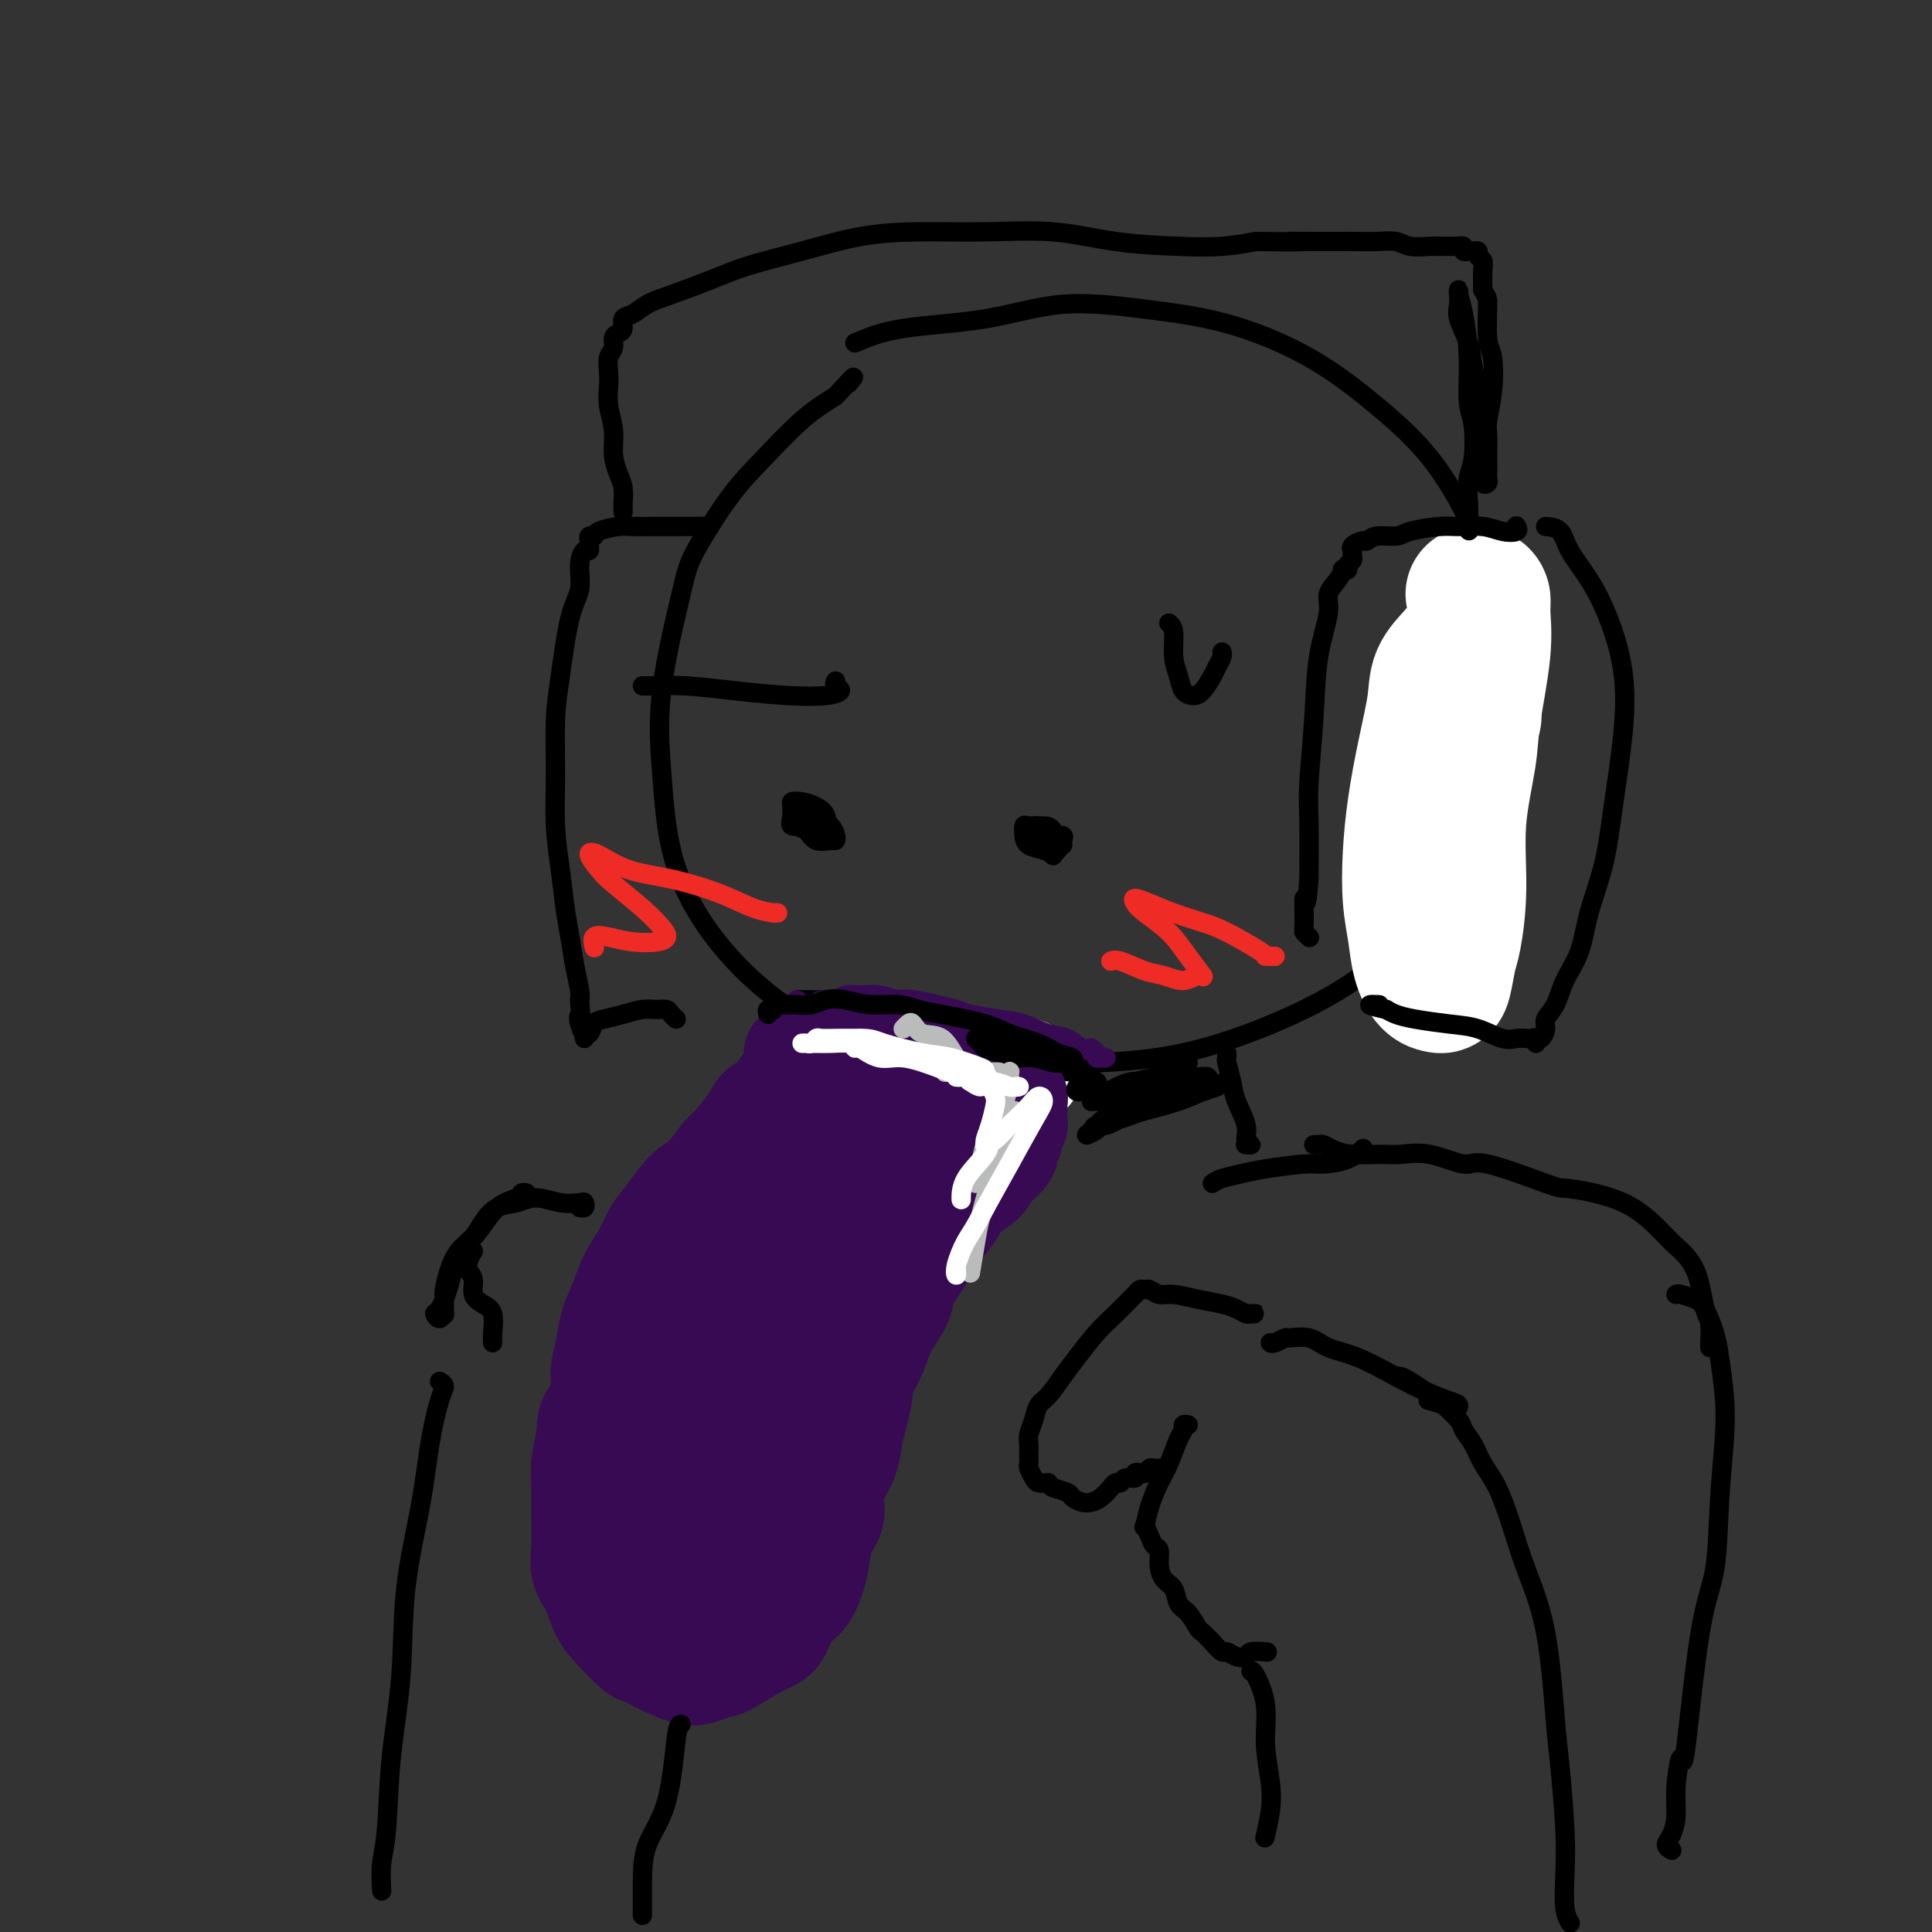 <svg viewBox='0 0 400 400' version='1.1' xmlns='http://www.w3.org/2000/svg' xmlns:xlink='http://www.w3.org/1999/xlink'><rect x="0" y="0" width="400" height="400" fill="#333333" stroke="none"/><g fill='none' stroke='#000000' stroke-width='4' stroke-linecap='round' stroke-linejoin='round'><path d='M177,71c2.677,-1.137 5.355,-2.274 10,-3c4.645,-0.726 11.258,-1.041 17,-2c5.742,-0.959 10.614,-2.561 16,-3c5.386,-0.439 11.287,0.286 17,1c5.713,0.714 11.237,1.419 17,3c5.763,1.581 11.765,4.039 17,7c5.235,2.961 9.703,6.426 14,10c4.297,3.574 8.424,7.256 12,12c3.576,4.744 6.600,10.549 9,16c2.400,5.451 4.175,10.547 5,16c0.825,5.453 0.698,11.262 0,18c-0.698,6.738 -1.969,14.403 -4,21c-2.031,6.597 -4.821,12.125 -8,17c-3.179,4.875 -6.746,9.098 -11,13c-4.254,3.902 -9.195,7.483 -16,11c-6.805,3.517 -15.473,6.969 -23,9c-7.527,2.031 -13.913,2.643 -21,3c-7.087,0.357 -14.876,0.461 -23,0c-8.124,-0.461 -16.582,-1.487 -23,-3c-6.418,-1.513 -10.794,-3.514 -15,-6c-4.206,-2.486 -8.241,-5.457 -12,-9c-3.759,-3.543 -7.242,-7.658 -10,-12c-2.758,-4.342 -4.790,-8.910 -6,-14c-1.210,-5.090 -1.599,-10.702 -2,-16c-0.401,-5.298 -0.813,-10.283 0,-17c0.813,-6.717 2.851,-15.167 4,-20c1.149,-4.833 1.407,-6.049 3,-9c1.593,-2.951 4.520,-7.636 7,-11c2.480,-3.364 4.514,-5.406 7,-8c2.486,-2.594 5.425,-5.741 8,-8c2.575,-2.259 4.788,-3.629 7,-5'/><path d='M173,82c5.178,-5.644 3.622,-3.756 3,-3c-0.622,0.756 -0.311,0.378 0,0'/></g>
<g fill='none' stroke='#FFFFFF' stroke-width='28' stroke-linecap='round' stroke-linejoin='round'><path d='M305,123c0.305,-0.063 0.611,-0.125 1,0c0.389,0.125 0.863,0.438 1,1c0.137,0.562 -0.062,1.371 0,3c0.062,1.629 0.385,4.076 0,8c-0.385,3.924 -1.479,9.324 -2,13c-0.521,3.676 -0.468,5.629 -1,9c-0.532,3.371 -1.648,8.161 -2,13c-0.352,4.839 0.061,9.728 0,14c-0.061,4.272 -0.596,7.928 -1,10c-0.404,2.072 -0.675,2.559 -1,4c-0.325,1.441 -0.703,3.837 -1,5c-0.297,1.163 -0.514,1.095 -1,1c-0.486,-0.095 -1.241,-0.216 -2,-1c-0.759,-0.784 -1.522,-2.232 -2,-4c-0.478,-1.768 -0.673,-3.858 -1,-6c-0.327,-2.142 -0.788,-4.336 -1,-7c-0.212,-2.664 -0.175,-5.797 0,-9c0.175,-3.203 0.488,-6.476 1,-10c0.512,-3.524 1.223,-7.299 2,-11c0.777,-3.701 1.622,-7.329 2,-10c0.378,-2.671 0.291,-4.387 1,-6c0.709,-1.613 2.215,-3.123 3,-4c0.785,-0.877 0.851,-1.119 1,-1c0.149,0.119 0.381,0.601 1,1c0.619,0.399 1.623,0.717 2,2c0.377,1.283 0.125,3.532 0,5c-0.125,1.468 -0.125,2.156 0,3c0.125,0.844 0.374,1.845 0,3c-0.374,1.155 -1.370,2.465 -2,4c-0.630,1.535 -0.894,3.296 -1,4c-0.106,0.704 -0.053,0.352 0,0'/></g>
<g fill='none' stroke='#000000' stroke-width='4' stroke-linecap='round' stroke-linejoin='round'><path d='M147,109c-0.325,0.000 -0.651,0.000 -1,0c-0.349,-0.000 -0.722,-0.000 -1,0c-0.278,0.000 -0.462,0.000 -1,0c-0.538,-0.000 -1.430,-0.001 -2,0c-0.570,0.001 -0.818,0.003 -2,0c-1.182,-0.003 -3.296,-0.011 -5,0c-1.704,0.011 -2.996,0.041 -4,0c-1.004,-0.041 -1.719,-0.151 -3,0c-1.281,0.151 -3.128,0.565 -4,1c-0.872,0.435 -0.769,0.891 -1,1c-0.231,0.109 -0.797,-0.130 -1,0c-0.203,0.130 -0.045,0.631 0,1c0.045,0.369 -0.025,0.608 0,1c0.025,0.392 0.144,0.937 0,1c-0.144,0.063 -0.553,-0.355 -1,0c-0.447,0.355 -0.933,1.482 -1,3c-0.067,1.518 0.283,3.426 0,5c-0.283,1.574 -1.201,2.812 -2,6c-0.799,3.188 -1.479,8.324 -2,12c-0.521,3.676 -0.883,5.893 -1,9c-0.117,3.107 0.010,7.106 0,11c-0.010,3.894 -0.158,7.685 0,11c0.158,3.315 0.620,6.156 1,9c0.380,2.844 0.676,5.693 1,8c0.324,2.307 0.674,4.072 1,6c0.326,1.928 0.626,4.019 1,6c0.374,1.981 0.821,3.852 1,5c0.179,1.148 0.089,1.574 0,2'/><path d='M120,207c0.790,9.831 0.264,5.410 0,4c-0.264,-1.410 -0.268,0.192 0,1c0.268,0.808 0.807,0.821 1,1c0.193,0.179 0.040,0.525 0,1c-0.040,0.475 0.032,1.081 0,1c-0.032,-0.081 -0.169,-0.847 0,-1c0.169,-0.153 0.642,0.309 1,0c0.358,-0.309 0.599,-1.389 1,-2c0.401,-0.611 0.962,-0.753 2,-1c1.038,-0.247 2.554,-0.599 4,-1c1.446,-0.401 2.822,-0.850 4,-1c1.178,-0.150 2.158,-0.002 3,0c0.842,0.002 1.545,-0.144 2,0c0.455,0.144 0.661,0.577 1,1c0.339,0.423 0.811,0.835 1,1c0.189,0.165 0.094,0.082 0,0'/><path d='M314,109c-0.068,-0.105 -0.136,-0.210 0,0c0.136,0.210 0.475,0.735 0,1c-0.475,0.265 -1.766,0.270 -3,0c-1.234,-0.270 -2.412,-0.814 -4,-1c-1.588,-0.186 -3.588,-0.012 -5,0c-1.412,0.012 -2.238,-0.136 -4,0c-1.762,0.136 -4.460,0.558 -6,1c-1.540,0.442 -1.923,0.906 -3,1c-1.077,0.094 -2.849,-0.181 -4,0c-1.151,0.181 -1.682,0.819 -2,1c-0.318,0.181 -0.425,-0.096 -1,0c-0.575,0.096 -1.618,0.565 -2,1c-0.382,0.435 -0.101,0.838 0,1c0.101,0.162 0.023,0.085 0,0c-0.023,-0.085 0.009,-0.177 0,0c-0.009,0.177 -0.059,0.622 0,1c0.059,0.378 0.226,0.688 0,1c-0.226,0.312 -0.847,0.625 -1,1c-0.153,0.375 0.161,0.813 0,1c-0.161,0.187 -0.798,0.122 -1,0c-0.202,-0.122 0.030,-0.300 0,0c-0.030,0.300 -0.322,1.077 -1,2c-0.678,0.923 -1.740,1.992 -2,3c-0.260,1.008 0.284,1.954 0,4c-0.284,2.046 -1.397,5.192 -2,9c-0.603,3.808 -0.698,8.278 -1,13c-0.302,4.722 -0.812,9.694 -1,13c-0.188,3.306 -0.054,4.944 0,8c0.054,3.056 0.027,7.528 0,12'/><path d='M271,182c-0.540,7.747 -0.891,4.115 -1,4c-0.109,-0.115 0.022,3.289 0,5c-0.022,1.711 -0.198,1.730 0,2c0.198,0.270 0.771,0.791 1,1c0.229,0.209 0.115,0.104 0,0'/><path d='M320,109c1.137,0.105 2.273,0.210 3,1c0.727,0.790 1.044,2.265 2,4c0.956,1.735 2.551,3.730 4,6c1.449,2.270 2.751,4.816 4,8c1.249,3.184 2.444,7.006 3,11c0.556,3.994 0.474,8.160 0,13c-0.474,4.840 -1.338,10.355 -2,15c-0.662,4.645 -1.121,8.420 -2,12c-0.879,3.580 -2.177,6.965 -3,10c-0.823,3.035 -1.172,5.719 -2,8c-0.828,2.281 -2.133,4.160 -3,6c-0.867,1.840 -1.294,3.640 -2,5c-0.706,1.360 -1.692,2.278 -2,3c-0.308,0.722 0.062,1.247 0,2c-0.062,0.753 -0.556,1.732 -1,2c-0.444,0.268 -0.839,-0.177 -1,0c-0.161,0.177 -0.087,0.975 0,1c0.087,0.025 0.188,-0.724 0,-1c-0.188,-0.276 -0.663,-0.081 -1,0c-0.337,0.081 -0.534,0.047 -1,0c-0.466,-0.047 -1.202,-0.107 -2,0c-0.798,0.107 -1.660,0.379 -3,0c-1.340,-0.379 -3.160,-1.411 -5,-2c-1.840,-0.589 -3.699,-0.735 -6,-1c-2.301,-0.265 -5.042,-0.648 -7,-1c-1.958,-0.352 -3.131,-0.672 -4,-1c-0.869,-0.328 -1.435,-0.664 -2,-1'/><path d='M287,209c-5.422,-1.156 -2.978,-1.044 -2,-1c0.978,0.044 0.489,0.022 0,0'/><path d='M129,106c-0.002,-0.433 -0.003,-0.867 0,-1c0.003,-0.133 0.011,0.034 0,0c-0.011,-0.034 -0.040,-0.269 0,-1c0.040,-0.731 0.151,-1.959 0,-3c-0.151,-1.041 -0.562,-1.896 -1,-3c-0.438,-1.104 -0.902,-2.459 -1,-4c-0.098,-1.541 0.169,-3.270 0,-5c-0.169,-1.730 -0.773,-3.460 -1,-5c-0.227,-1.540 -0.076,-2.888 0,-4c0.076,-1.112 0.075,-1.986 0,-3c-0.075,-1.014 -0.226,-2.169 0,-3c0.226,-0.831 0.830,-1.340 1,-2c0.170,-0.660 -0.093,-1.471 0,-2c0.093,-0.529 0.541,-0.775 1,-1c0.459,-0.225 0.930,-0.430 1,-1c0.070,-0.570 -0.262,-1.507 0,-2c0.262,-0.493 1.118,-0.544 2,-1c0.882,-0.456 1.791,-1.318 3,-2c1.209,-0.682 2.717,-1.184 5,-2c2.283,-0.816 5.342,-1.946 8,-3c2.658,-1.054 4.914,-2.033 8,-3c3.086,-0.967 7.002,-1.921 11,-3c3.998,-1.079 8.079,-2.283 12,-3c3.921,-0.717 7.683,-0.949 12,-1c4.317,-0.051 9.188,0.078 14,0c4.812,-0.078 9.566,-0.363 14,0c4.434,0.363 8.549,1.376 13,2c4.451,0.624 9.237,0.860 13,1c3.763,0.140 6.504,0.183 9,0c2.496,-0.183 4.748,-0.591 7,-1'/><path d='M260,50c14.035,0.155 8.122,0.042 7,0c-1.122,-0.042 2.546,-0.012 5,0c2.454,0.012 3.695,0.007 5,0c1.305,-0.007 2.675,-0.016 4,0c1.325,0.016 2.606,0.057 4,0c1.394,-0.057 2.902,-0.211 4,0c1.098,0.211 1.785,0.789 3,1c1.215,0.211 2.956,0.057 4,0c1.044,-0.057 1.389,-0.015 2,0c0.611,0.015 1.488,0.003 2,0c0.512,-0.003 0.658,0.003 1,0c0.342,-0.003 0.879,-0.015 1,0c0.121,0.015 -0.174,0.056 0,0c0.174,-0.056 0.816,-0.211 1,0c0.184,0.211 -0.090,0.788 0,1c0.090,0.212 0.545,0.060 1,0c0.455,-0.060 0.910,-0.028 1,0c0.090,0.028 -0.186,0.050 0,0c0.186,-0.050 0.834,-0.174 1,0c0.166,0.174 -0.151,0.644 0,1c0.151,0.356 0.772,0.596 1,1c0.228,0.404 0.065,0.973 0,2c-0.065,1.027 -0.033,2.514 0,4'/><path d='M307,60c0.860,1.688 1.011,1.408 1,3c-0.011,1.592 -0.185,5.058 0,7c0.185,1.942 0.729,2.362 1,4c0.271,1.638 0.269,4.493 0,7c-0.269,2.507 -0.804,4.664 -1,6c-0.196,1.336 -0.053,1.849 0,3c0.053,1.151 0.015,2.939 0,4c-0.015,1.061 -0.008,1.396 0,2c0.008,0.604 0.016,1.476 0,2c-0.016,0.524 -0.057,0.700 0,1c0.057,0.300 0.213,0.724 0,1c-0.213,0.276 -0.793,0.402 -1,0c-0.207,-0.402 -0.040,-1.333 0,-2c0.040,-0.667 -0.045,-1.069 0,-2c0.045,-0.931 0.221,-2.390 0,-4c-0.221,-1.610 -0.837,-3.372 -1,-5c-0.163,-1.628 0.128,-3.121 0,-5c-0.128,-1.879 -0.675,-4.142 -1,-6c-0.325,-1.858 -0.427,-3.311 -1,-5c-0.573,-1.689 -1.618,-3.614 -2,-5c-0.382,-1.386 -0.100,-2.234 0,-3c0.100,-0.766 0.017,-1.451 0,-2c-0.017,-0.549 0.033,-0.961 0,-1c-0.033,-0.039 -0.149,0.296 0,1c0.149,0.704 0.563,1.778 1,4c0.437,2.222 0.898,5.594 1,9c0.102,3.406 -0.155,6.846 0,9c0.155,2.154 0.722,3.021 1,5c0.278,1.979 0.267,5.071 0,7c-0.267,1.929 -0.791,2.694 -1,4c-0.209,1.306 -0.105,3.153 0,5'/><path d='M304,104c0.311,7.956 0.089,5.844 0,5c-0.089,-0.844 -0.044,-0.422 0,0'/></g>
<g fill='none' stroke='#FFFFFF' stroke-width='20' stroke-linecap='round' stroke-linejoin='round'><path d='M173,216c0.368,-0.112 0.736,-0.223 1,0c0.264,0.223 0.424,0.782 1,1c0.576,0.218 1.567,0.096 3,0c1.433,-0.096 3.308,-0.165 5,0c1.692,0.165 3.203,0.565 5,1c1.797,0.435 3.881,0.904 6,1c2.119,0.096 4.271,-0.181 6,0c1.729,0.181 3.033,0.819 4,1c0.967,0.181 1.597,-0.095 2,0c0.403,0.095 0.578,0.562 0,1c-0.578,0.438 -1.910,0.847 -3,1c-1.090,0.153 -1.939,0.049 -4,0c-2.061,-0.049 -5.335,-0.041 -8,0c-2.665,0.041 -4.721,0.117 -6,0c-1.279,-0.117 -1.781,-0.427 -3,-1c-1.219,-0.573 -3.153,-1.409 -4,-2c-0.847,-0.591 -0.605,-0.936 0,-1c0.605,-0.064 1.575,0.154 3,0c1.425,-0.154 3.306,-0.679 5,-1c1.694,-0.321 3.200,-0.437 6,0c2.800,0.437 6.892,1.426 10,2c3.108,0.574 5.231,0.732 7,1c1.769,0.268 3.182,0.646 4,1c0.818,0.354 1.040,0.683 1,1c-0.040,0.317 -0.342,0.620 -1,1c-0.658,0.380 -1.671,0.837 -3,1c-1.329,0.163 -2.972,0.033 -5,0c-2.028,-0.033 -4.440,0.032 -6,0c-1.560,-0.032 -2.266,-0.163 -3,0c-0.734,0.163 -1.495,0.618 -2,1c-0.505,0.382 -0.752,0.691 -1,1'/><path d='M193,226c-3.333,0.833 -1.667,0.417 0,0'/></g>
<g fill='none' stroke='#000000' stroke-width='4' stroke-linecap='round' stroke-linejoin='round'><path d='M165,207c0.344,-0.000 0.689,-0.001 1,0c0.311,0.001 0.590,0.002 1,0c0.410,-0.002 0.952,-0.007 2,0c1.048,0.007 2.602,0.026 4,0c1.398,-0.026 2.641,-0.099 4,0c1.359,0.099 2.833,0.368 5,1c2.167,0.632 5.028,1.625 8,2c2.972,0.375 6.056,0.132 9,1c2.944,0.868 5.748,2.848 8,4c2.252,1.152 3.951,1.475 6,2c2.049,0.525 4.449,1.251 6,2c1.551,0.749 2.255,1.521 3,2c0.745,0.479 1.531,0.664 2,1c0.469,0.336 0.620,0.821 1,1c0.380,0.179 0.988,0.051 1,0c0.012,-0.051 -0.572,-0.025 -1,0c-0.428,0.025 -0.698,0.048 -1,0c-0.302,-0.048 -0.634,-0.167 -2,-1c-1.366,-0.833 -3.765,-2.381 -6,-3c-2.235,-0.619 -4.308,-0.311 -6,-1c-1.692,-0.689 -3.005,-2.375 -4,-3c-0.995,-0.625 -1.672,-0.189 -2,0c-0.328,0.189 -0.305,0.130 0,0c0.305,-0.130 0.894,-0.330 2,0c1.106,0.330 2.729,1.192 4,2c1.271,0.808 2.188,1.564 4,2c1.812,0.436 4.518,0.553 6,1c1.482,0.447 1.741,1.223 2,2'/><path d='M222,222c2.655,1.083 1.292,0.292 0,0c-1.292,-0.292 -2.512,-0.083 -3,0c-0.488,0.083 -0.244,0.042 0,0'/></g>
<g fill='none' stroke='#370A53' stroke-width='20' stroke-linecap='round' stroke-linejoin='round'><path d='M167,221c0.288,0.002 0.575,0.004 1,0c0.425,-0.004 0.986,-0.015 1,0c0.014,0.015 -0.519,0.057 0,0c0.519,-0.057 2.089,-0.213 3,0c0.911,0.213 1.162,0.794 2,1c0.838,0.206 2.264,0.037 3,0c0.736,-0.037 0.782,0.056 1,0c0.218,-0.056 0.606,-0.263 1,0c0.394,0.263 0.793,0.996 1,1c0.207,0.004 0.221,-0.720 0,-1c-0.221,-0.280 -0.678,-0.117 -1,0c-0.322,0.117 -0.509,0.189 -1,0c-0.491,-0.189 -1.286,-0.638 -2,-1c-0.714,-0.362 -1.347,-0.637 -2,-1c-0.653,-0.363 -1.326,-0.815 -2,-1c-0.674,-0.185 -1.348,-0.102 -2,0c-0.652,0.102 -1.282,0.223 -2,0c-0.718,-0.223 -1.524,-0.792 -2,-1c-0.476,-0.208 -0.622,-0.056 -1,0c-0.378,0.056 -0.986,0.015 -1,0c-0.014,-0.015 0.568,-0.004 1,0c0.432,0.004 0.716,0.002 1,0'/><path d='M166,218c-1.983,-0.773 0.059,-0.207 1,0c0.941,0.207 0.781,0.054 1,0c0.219,-0.054 0.818,-0.011 1,0c0.182,0.011 -0.053,-0.011 0,0c0.053,0.011 0.394,0.056 1,0c0.606,-0.056 1.475,-0.211 2,0c0.525,0.211 0.704,0.789 1,1c0.296,0.211 0.708,0.057 1,0c0.292,-0.057 0.463,-0.015 1,0c0.537,0.015 1.438,0.004 2,0c0.562,-0.004 0.783,-0.001 1,0c0.217,0.001 0.429,0.000 1,0c0.571,-0.000 1.500,0.000 2,0c0.500,-0.000 0.572,-0.001 1,0c0.428,0.001 1.214,0.004 2,0c0.786,-0.004 1.573,-0.015 2,0c0.427,0.015 0.493,0.056 1,0c0.507,-0.056 1.456,-0.207 2,0c0.544,0.207 0.684,0.774 1,1c0.316,0.226 0.809,0.112 1,0c0.191,-0.112 0.079,-0.222 0,0c-0.079,0.222 -0.124,0.776 0,1c0.124,0.224 0.418,0.116 1,0c0.582,-0.116 1.451,-0.241 2,0c0.549,0.241 0.778,0.848 1,1c0.222,0.152 0.437,-0.152 1,0c0.563,0.152 1.474,0.759 2,1c0.526,0.241 0.667,0.116 1,0c0.333,-0.116 0.859,-0.224 1,0c0.141,0.224 -0.103,0.778 0,1c0.103,0.222 0.551,0.111 1,0'/><path d='M201,224c2.571,0.775 1.998,0.211 2,0c0.002,-0.211 0.578,-0.070 1,0c0.422,0.070 0.691,0.070 1,0c0.309,-0.070 0.657,-0.211 1,0c0.343,0.211 0.680,0.775 1,1c0.320,0.225 0.622,0.112 1,0c0.378,-0.112 0.833,-0.222 1,0c0.167,0.222 0.048,0.778 0,1c-0.048,0.222 -0.024,0.111 0,0'/><path d='M209,226c1.403,0.553 0.912,0.935 1,1c0.088,0.065 0.756,-0.186 1,0c0.244,0.186 0.065,0.809 0,1c-0.065,0.191 -0.016,-0.051 0,0c0.016,0.051 0.000,0.394 0,1c-0.000,0.606 0.015,1.476 0,2c-0.015,0.524 -0.061,0.703 0,1c0.061,0.297 0.229,0.711 0,1c-0.229,0.289 -0.856,0.452 -1,1c-0.144,0.548 0.196,1.480 0,2c-0.196,0.520 -0.928,0.628 -1,1c-0.072,0.372 0.517,1.009 0,2c-0.517,0.991 -2.140,2.336 -3,3c-0.860,0.664 -0.958,0.646 -1,1c-0.042,0.354 -0.026,1.079 -1,2c-0.974,0.921 -2.936,2.039 -4,3c-1.064,0.961 -1.231,1.765 -2,3c-0.769,1.235 -2.141,2.902 -3,4c-0.859,1.098 -1.207,1.625 -2,3c-0.793,1.375 -2.033,3.596 -3,5c-0.967,1.404 -1.663,1.992 -2,3c-0.337,1.008 -0.317,2.435 -1,4c-0.683,1.565 -2.068,3.267 -3,5c-0.932,1.733 -1.409,3.495 -2,5c-0.591,1.505 -1.295,2.752 -2,4'/><path d='M180,284c-1.417,3.434 -0.961,3.019 -1,4c-0.039,0.981 -0.575,3.357 -1,5c-0.425,1.643 -0.739,2.554 -1,4c-0.261,1.446 -0.469,3.428 -1,5c-0.531,1.572 -1.385,2.734 -2,4c-0.615,1.266 -0.990,2.634 -1,4c-0.010,1.366 0.346,2.729 0,4c-0.346,1.271 -1.395,2.450 -2,4c-0.605,1.550 -0.767,3.472 -1,5c-0.233,1.528 -0.536,2.661 -1,4c-0.464,1.339 -1.088,2.885 -2,4c-0.912,1.115 -2.114,1.798 -3,3c-0.886,1.202 -1.458,2.924 -2,4c-0.542,1.076 -1.055,1.507 -2,2c-0.945,0.493 -2.323,1.048 -4,2c-1.677,0.952 -3.652,2.302 -5,3c-1.348,0.698 -2.070,0.744 -3,1c-0.930,0.256 -2.067,0.723 -3,1c-0.933,0.277 -1.660,0.363 -3,0c-1.340,-0.363 -3.293,-1.176 -5,-2c-1.707,-0.824 -3.167,-1.658 -4,-2c-0.833,-0.342 -1.040,-0.190 -2,-1c-0.960,-0.810 -2.674,-2.582 -4,-4c-1.326,-1.418 -2.264,-2.481 -3,-4c-0.736,-1.519 -1.269,-3.493 -2,-5c-0.731,-1.507 -1.661,-2.548 -2,-4c-0.339,-1.452 -0.088,-3.314 0,-5c0.088,-1.686 0.013,-3.194 0,-5c-0.013,-1.806 0.035,-3.909 0,-6c-0.035,-2.091 -0.153,-4.169 0,-6c0.153,-1.831 0.576,-3.416 1,-5'/><path d='M121,298c0.256,-5.054 0.396,-4.188 1,-5c0.604,-0.812 1.671,-3.300 2,-5c0.329,-1.700 -0.079,-2.610 0,-4c0.079,-1.390 0.644,-3.260 1,-5c0.356,-1.740 0.504,-3.350 1,-5c0.496,-1.650 1.342,-3.338 2,-5c0.658,-1.662 1.128,-3.297 2,-5c0.872,-1.703 2.146,-3.475 3,-5c0.854,-1.525 1.286,-2.805 2,-4c0.714,-1.195 1.708,-2.306 3,-4c1.292,-1.694 2.882,-3.973 4,-5c1.118,-1.027 1.765,-0.803 3,-2c1.235,-1.197 3.059,-3.814 4,-5c0.941,-1.186 1.001,-0.941 2,-2c0.999,-1.059 2.938,-3.420 4,-5c1.062,-1.580 1.247,-2.378 2,-3c0.753,-0.622 2.075,-1.070 3,-2c0.925,-0.930 1.455,-2.344 2,-3c0.545,-0.656 1.106,-0.553 2,-1c0.894,-0.447 2.122,-1.444 3,-2c0.878,-0.556 1.405,-0.671 2,-1c0.595,-0.329 1.258,-0.873 2,-1c0.742,-0.127 1.562,0.162 2,0c0.438,-0.162 0.495,-0.774 1,-1c0.505,-0.226 1.459,-0.064 2,0c0.541,0.064 0.670,0.031 1,0c0.330,-0.031 0.862,-0.060 1,0c0.138,0.060 -0.117,0.208 0,0c0.117,-0.208 0.605,-0.774 1,-1c0.395,-0.226 0.698,-0.113 1,0'/><path d='M180,217c3.201,-1.023 2.202,-0.082 2,0c-0.202,0.082 0.393,-0.697 1,-1c0.607,-0.303 1.227,-0.131 2,0c0.773,0.131 1.698,0.220 2,0c0.302,-0.220 -0.021,-0.750 0,-1c0.021,-0.250 0.386,-0.221 1,0c0.614,0.221 1.479,0.633 2,1c0.521,0.367 0.700,0.690 1,1c0.300,0.310 0.722,0.608 1,1c0.278,0.392 0.414,0.878 1,1c0.586,0.122 1.623,-0.122 2,0c0.377,0.122 0.095,0.608 0,1c-0.095,0.392 -0.001,0.690 0,1c0.001,0.310 -0.090,0.631 0,1c0.090,0.369 0.363,0.786 0,1c-0.363,0.214 -1.360,0.225 -2,1c-0.640,0.775 -0.923,2.316 -2,4c-1.077,1.684 -2.948,3.513 -5,5c-2.052,1.487 -4.283,2.634 -6,4c-1.717,1.366 -2.918,2.952 -4,4c-1.082,1.048 -2.044,1.558 -3,2c-0.956,0.442 -1.905,0.814 -2,1c-0.095,0.186 0.666,0.184 1,0c0.334,-0.184 0.241,-0.550 1,-1c0.759,-0.450 2.369,-0.984 4,-2c1.631,-1.016 3.282,-2.514 5,-4c1.718,-1.486 3.502,-2.959 5,-4c1.498,-1.041 2.711,-1.650 4,-2c1.289,-0.350 2.655,-0.440 3,0c0.345,0.440 -0.330,1.412 -1,3c-0.670,1.588 -1.335,3.794 -2,6'/><path d='M191,240c-1.825,3.201 -4.888,6.703 -7,9c-2.112,2.297 -3.274,3.390 -5,5c-1.726,1.610 -4.016,3.736 -6,6c-1.984,2.264 -3.662,4.666 -5,6c-1.338,1.334 -2.336,1.599 -3,2c-0.664,0.401 -0.995,0.937 -1,1c-0.005,0.063 0.317,-0.346 1,-1c0.683,-0.654 1.727,-1.551 3,-3c1.273,-1.449 2.776,-3.450 5,-6c2.224,-2.550 5.170,-5.649 8,-9c2.830,-3.351 5.544,-6.955 8,-10c2.456,-3.045 4.653,-5.533 6,-7c1.347,-1.467 1.845,-1.914 2,-2c0.155,-0.086 -0.032,0.190 -1,2c-0.968,1.810 -2.718,5.156 -5,9c-2.282,3.844 -5.097,8.188 -8,13c-2.903,4.812 -5.894,10.093 -9,16c-3.106,5.907 -6.326,12.441 -9,19c-2.674,6.559 -4.803,13.143 -6,17c-1.197,3.857 -1.461,4.986 -2,7c-0.539,2.014 -1.351,4.914 -2,7c-0.649,2.086 -1.134,3.357 -1,4c0.134,0.643 0.886,0.658 1,0c0.114,-0.658 -0.409,-1.987 0,-4c0.409,-2.013 1.751,-4.709 3,-8c1.249,-3.291 2.404,-7.177 4,-13c1.596,-5.823 3.632,-13.582 5,-19c1.368,-5.418 2.068,-8.493 3,-12c0.932,-3.507 2.097,-7.444 3,-10c0.903,-2.556 1.544,-3.730 2,-4c0.456,-0.270 0.728,0.365 1,1'/><path d='M176,256c3.769,-9.840 2.190,0.059 1,7c-1.190,6.941 -1.992,10.922 -3,16c-1.008,5.078 -2.223,11.252 -3,16c-0.777,4.748 -1.116,8.071 -2,12c-0.884,3.929 -2.312,8.466 -4,13c-1.688,4.534 -3.636,9.066 -5,12c-1.364,2.934 -2.143,4.270 -3,5c-0.857,0.730 -1.790,0.854 -3,1c-1.210,0.146 -2.697,0.314 -4,-1c-1.303,-1.314 -2.422,-4.112 -3,-6c-0.578,-1.888 -0.615,-2.868 -1,-6c-0.385,-3.132 -1.119,-8.416 -1,-13c0.119,-4.584 1.090,-8.469 2,-13c0.910,-4.531 1.758,-9.709 3,-15c1.242,-5.291 2.876,-10.695 5,-16c2.124,-5.305 4.737,-10.510 7,-15c2.263,-4.490 4.174,-8.267 6,-11c1.826,-2.733 3.566,-4.424 5,-6c1.434,-1.576 2.564,-3.036 3,-3c0.436,0.036 0.180,1.570 0,2c-0.180,0.430 -0.283,-0.244 -2,2c-1.717,2.244 -5.047,7.406 -8,12c-2.953,4.594 -5.527,8.621 -8,13c-2.473,4.379 -4.845,9.112 -7,13c-2.155,3.888 -4.094,6.932 -6,11c-1.906,4.068 -3.779,9.159 -5,13c-1.221,3.841 -1.788,6.433 -2,9c-0.212,2.567 -0.067,5.111 0,7c0.067,1.889 0.057,3.124 0,4c-0.057,0.876 -0.159,1.393 0,2c0.159,0.607 0.580,1.303 1,2'/><path d='M139,323c0.200,2.536 0.201,1.375 0,1c-0.201,-0.375 -0.602,0.035 -1,0c-0.398,-0.035 -0.793,-0.516 -1,-1c-0.207,-0.484 -0.228,-0.973 -1,-2c-0.772,-1.027 -2.297,-2.593 -3,-4c-0.703,-1.407 -0.585,-2.655 -1,-4c-0.415,-1.345 -1.362,-2.786 -2,-4c-0.638,-1.214 -0.966,-2.202 -1,-4c-0.034,-1.798 0.226,-4.407 1,-7c0.774,-2.593 2.063,-5.171 3,-7c0.937,-1.829 1.521,-2.909 3,-6c1.479,-3.091 3.854,-8.194 6,-12c2.146,-3.806 4.065,-6.316 6,-9c1.935,-2.684 3.887,-5.543 5,-8c1.113,-2.457 1.387,-4.513 2,-6c0.613,-1.487 1.565,-2.404 2,-3c0.435,-0.596 0.353,-0.872 0,-1c-0.353,-0.128 -0.978,-0.108 -2,1c-1.022,1.108 -2.441,3.303 -4,6c-1.559,2.697 -3.257,5.896 -5,10c-1.743,4.104 -3.532,9.115 -5,13c-1.468,3.885 -2.614,6.646 -3,9c-0.386,2.354 -0.010,4.300 0,6c0.010,1.700 -0.345,3.153 0,4c0.345,0.847 1.389,1.088 2,1c0.611,-0.088 0.788,-0.504 2,-2c1.212,-1.496 3.459,-4.071 5,-7c1.541,-2.929 2.376,-6.212 4,-10c1.624,-3.788 4.035,-8.082 6,-12c1.965,-3.918 3.482,-7.459 5,-11'/><path d='M162,254c2.807,-5.972 2.325,-4.401 2,-4c-0.325,0.401 -0.493,-0.368 -1,0c-0.507,0.368 -1.352,1.872 -2,3c-0.648,1.128 -1.097,1.881 -1,4c0.097,2.119 0.742,5.606 1,7c0.258,1.394 0.129,0.697 0,0'/></g>
<g fill='none' stroke='#370A53' stroke-width='4' stroke-linecap='round' stroke-linejoin='round'><path d='M165,207c-0.089,0.423 -0.178,0.847 0,1c0.178,0.153 0.623,0.037 1,0c0.377,-0.037 0.685,0.005 1,0c0.315,-0.005 0.636,-0.058 1,0c0.364,0.058 0.771,0.226 1,0c0.229,-0.226 0.279,-0.846 1,-1c0.721,-0.154 2.111,0.159 3,0c0.889,-0.159 1.275,-0.790 2,-1c0.725,-0.210 1.789,-0.001 3,0c1.211,0.001 2.569,-0.207 4,0c1.431,0.207 2.936,0.829 4,1c1.064,0.171 1.687,-0.109 3,0c1.313,0.109 3.315,0.605 5,1c1.685,0.395 3.052,0.687 4,1c0.948,0.313 1.479,0.646 3,1c1.521,0.354 4.034,0.729 6,1c1.966,0.271 3.385,0.440 5,1c1.615,0.560 3.426,1.513 5,2c1.574,0.487 2.909,0.509 4,1c1.091,0.491 1.936,1.452 3,2c1.064,0.548 2.348,0.683 3,1c0.652,0.317 0.673,0.814 1,1c0.327,0.186 0.960,0.060 1,0c0.040,-0.060 -0.511,-0.055 -1,0c-0.489,0.055 -0.915,0.159 -1,0c-0.085,-0.159 0.169,-0.581 0,-1c-0.169,-0.419 -0.763,-0.834 -1,-1c-0.237,-0.166 -0.119,-0.083 0,0'/></g>
<g fill='none' stroke='#000000' stroke-width='4' stroke-linecap='round' stroke-linejoin='round'><path d='M159,210c-0.113,-0.415 -0.226,-0.829 0,-1c0.226,-0.171 0.789,-0.098 1,0c0.211,0.098 0.068,0.222 0,0c-0.068,-0.222 -0.062,-0.791 0,-1c0.062,-0.209 0.179,-0.060 1,0c0.821,0.060 2.347,0.029 3,0c0.653,-0.029 0.434,-0.056 1,0c0.566,0.056 1.919,0.196 3,0c1.081,-0.196 1.892,-0.729 3,-1c1.108,-0.271 2.514,-0.281 4,0c1.486,0.281 3.052,0.852 5,1c1.948,0.148 4.279,-0.126 6,0c1.721,0.126 2.830,0.652 4,1c1.170,0.348 2.399,0.517 5,1c2.601,0.483 6.575,1.281 9,2c2.425,0.719 3.302,1.359 5,2c1.698,0.641 4.217,1.282 6,2c1.783,0.718 2.829,1.513 4,2c1.171,0.487 2.467,0.668 3,1c0.533,0.332 0.302,0.817 0,1c-0.302,0.183 -0.674,0.064 -1,0c-0.326,-0.064 -0.607,-0.073 -1,0c-0.393,0.073 -0.897,0.227 -2,0c-1.103,-0.227 -2.806,-0.834 -4,-1c-1.194,-0.166 -1.880,0.109 -3,0c-1.120,-0.109 -2.675,-0.604 -4,-1c-1.325,-0.396 -2.418,-0.695 -3,-1c-0.582,-0.305 -0.651,-0.618 -1,-1c-0.349,-0.382 -0.979,-0.834 -1,-1c-0.021,-0.166 0.565,-0.048 1,0c0.435,0.048 0.717,0.024 1,0'/><path d='M204,215c-2.484,-0.666 0.306,-0.331 2,0c1.694,0.331 2.293,0.659 3,1c0.707,0.341 1.524,0.693 2,1c0.476,0.307 0.612,0.567 1,1c0.388,0.433 1.027,1.040 1,1c-0.027,-0.040 -0.722,-0.726 -1,-1c-0.278,-0.274 -0.139,-0.137 0,0'/><path d='M169,169c-0.443,-0.105 -0.886,-0.209 -1,0c-0.114,0.209 0.102,0.732 0,1c-0.102,0.268 -0.522,0.282 -1,0c-0.478,-0.282 -1.015,-0.858 -1,-1c0.015,-0.142 0.582,0.152 1,0c0.418,-0.152 0.687,-0.750 1,-1c0.313,-0.250 0.669,-0.153 1,0c0.331,0.153 0.637,0.363 1,1c0.363,0.637 0.784,1.703 1,2c0.216,0.297 0.228,-0.173 0,0c-0.228,0.173 -0.694,0.989 -1,1c-0.306,0.011 -0.450,-0.782 -1,-1c-0.550,-0.218 -1.507,0.138 -2,0c-0.493,-0.138 -0.524,-0.769 0,-1c0.524,-0.231 1.603,-0.062 2,0c0.397,0.062 0.114,0.018 0,0c-0.114,-0.018 -0.057,-0.009 0,0'/><path d='M218,173c-0.228,0.022 -0.456,0.044 0,0c0.456,-0.044 1.596,-0.156 2,0c0.404,0.156 0.070,0.578 0,1c-0.070,0.422 0.122,0.842 0,1c-0.122,0.158 -0.559,0.054 -1,0c-0.441,-0.054 -0.886,-0.056 -1,0c-0.114,0.056 0.103,0.172 0,0c-0.103,-0.172 -0.525,-0.631 -1,-1c-0.475,-0.369 -1.003,-0.646 -1,-1c0.003,-0.354 0.536,-0.785 1,-1c0.464,-0.215 0.857,-0.216 1,0c0.143,0.216 0.034,0.647 0,1c-0.034,0.353 0.005,0.627 0,1c-0.005,0.373 -0.054,0.846 0,1c0.054,0.154 0.210,-0.010 0,0c-0.210,0.010 -0.787,0.195 -1,0c-0.213,-0.195 -0.061,-0.770 0,-1c0.061,-0.230 0.030,-0.115 0,0'/><path d='M242,129c0.448,0.378 0.897,0.757 1,2c0.103,1.243 -0.138,3.351 0,5c0.138,1.649 0.657,2.838 1,4c0.343,1.162 0.511,2.295 1,3c0.489,0.705 1.298,0.981 2,1c0.702,0.019 1.299,-0.219 2,-1c0.701,-0.781 1.508,-2.104 2,-3c0.492,-0.896 0.668,-1.364 1,-2c0.332,-0.636 0.820,-1.441 1,-2c0.180,-0.559 0.051,-0.874 0,-1c-0.051,-0.126 -0.026,-0.063 0,0'/><path d='M164,168c-0.001,-0.425 -0.001,-0.851 0,-1c0.001,-0.149 0.005,-0.022 0,0c-0.005,0.022 -0.019,-0.062 0,0c0.019,0.062 0.070,0.271 0,0c-0.070,-0.271 -0.261,-1.023 0,-1c0.261,0.023 0.974,0.822 2,1c1.026,0.178 2.366,-0.264 3,0c0.634,0.264 0.561,1.233 1,2c0.439,0.767 1.390,1.332 2,2c0.610,0.668 0.879,1.440 1,2c0.121,0.560 0.092,0.908 0,1c-0.092,0.092 -0.249,-0.072 -1,0c-0.751,0.072 -2.096,0.381 -3,0c-0.904,-0.381 -1.368,-1.451 -2,-2c-0.632,-0.549 -1.432,-0.579 -2,-1c-0.568,-0.421 -0.903,-1.235 -1,-2c-0.097,-0.765 0.045,-1.482 0,-2c-0.045,-0.518 -0.275,-0.839 0,-1c0.275,-0.161 1.056,-0.164 2,0c0.944,0.164 2.050,0.494 3,1c0.950,0.506 1.742,1.189 2,2c0.258,0.811 -0.019,1.749 0,2c0.019,0.251 0.335,-0.187 0,0c-0.335,0.187 -1.319,0.999 -2,1c-0.681,0.001 -1.058,-0.809 -2,-1c-0.942,-0.191 -2.449,0.236 -3,0c-0.551,-0.236 -0.148,-1.135 0,-2c0.148,-0.865 0.040,-1.694 0,-2c-0.040,-0.306 -0.011,-0.087 0,0c0.011,0.087 0.006,0.044 0,0'/><path d='M213,171c-0.098,-0.004 -0.195,-0.008 0,0c0.195,0.008 0.683,0.030 1,0c0.317,-0.030 0.464,-0.110 1,0c0.536,0.110 1.460,0.411 2,1c0.540,0.589 0.696,1.465 1,2c0.304,0.535 0.756,0.729 1,1c0.244,0.271 0.279,0.620 0,1c-0.279,0.380 -0.873,0.790 -1,1c-0.127,0.210 0.214,0.221 0,0c-0.214,-0.221 -0.984,-0.672 -2,-1c-1.016,-0.328 -2.277,-0.533 -3,-1c-0.723,-0.467 -0.909,-1.196 -1,-2c-0.091,-0.804 -0.087,-1.682 0,-2c0.087,-0.318 0.258,-0.076 1,0c0.742,0.076 2.056,-0.014 3,0c0.944,0.014 1.517,0.133 2,1c0.483,0.867 0.875,2.482 1,3c0.125,0.518 -0.018,-0.061 0,0c0.018,0.061 0.197,0.762 0,1c-0.197,0.238 -0.771,0.012 -1,0c-0.229,-0.012 -0.114,0.189 0,0c0.114,-0.189 0.227,-0.769 0,-1c-0.227,-0.231 -0.793,-0.113 -1,0c-0.207,0.113 -0.056,0.223 0,0c0.056,-0.223 0.016,-0.778 0,-1c-0.016,-0.222 -0.008,-0.111 0,0'/><path d='M173,141c-0.158,0.338 -0.317,0.676 0,1c0.317,0.324 1.109,0.633 1,1c-0.109,0.367 -1.118,0.792 -3,1c-1.882,0.208 -4.638,0.199 -8,0c-3.362,-0.199 -7.332,-0.589 -11,-1c-3.668,-0.411 -7.035,-0.842 -10,-1c-2.965,-0.158 -5.529,-0.043 -7,0c-1.471,0.043 -1.849,0.012 -2,0c-0.151,-0.012 -0.076,-0.006 0,0'/></g>
<g fill='none' stroke='#EE2B24' stroke-width='4' stroke-linecap='round' stroke-linejoin='round'><path d='M264,198c-0.291,-0.001 -0.582,-0.003 -1,0c-0.418,0.003 -0.964,0.009 -1,0c-0.036,-0.009 0.437,-0.033 -1,-1c-1.437,-0.967 -4.785,-2.876 -7,-4c-2.215,-1.124 -3.298,-1.461 -5,-2c-1.702,-0.539 -4.022,-1.278 -6,-2c-1.978,-0.722 -3.614,-1.426 -5,-2c-1.386,-0.574 -2.521,-1.019 -3,-1c-0.479,0.019 -0.302,0.500 0,1c0.302,0.500 0.731,1.019 2,2c1.269,0.981 3.379,2.425 5,4c1.621,1.575 2.751,3.280 4,5c1.249,1.720 2.615,3.454 3,4c0.385,0.546 -0.211,-0.096 -1,0c-0.789,0.096 -1.770,0.929 -3,1c-1.230,0.071 -2.708,-0.622 -4,-1c-1.292,-0.378 -2.398,-0.442 -4,-1c-1.602,-0.558 -3.701,-1.612 -5,-2c-1.299,-0.388 -1.800,-0.111 -2,0c-0.200,0.111 -0.100,0.055 0,0'/><path d='M161,189c-0.504,-0.012 -1.009,-0.024 -1,0c0.009,0.024 0.531,0.082 0,0c-0.531,-0.082 -2.117,-0.306 -4,-1c-1.883,-0.694 -4.065,-1.859 -7,-3c-2.935,-1.141 -6.623,-2.258 -10,-3c-3.377,-0.742 -6.443,-1.110 -9,-2c-2.557,-0.890 -4.603,-2.304 -6,-3c-1.397,-0.696 -2.144,-0.674 -2,0c0.144,0.674 1.178,2.001 2,3c0.822,0.999 1.432,1.669 3,3c1.568,1.331 4.094,3.324 6,5c1.906,1.676 3.192,3.034 4,4c0.808,0.966 1.137,1.539 1,2c-0.137,0.461 -0.741,0.810 -2,1c-1.259,0.190 -3.174,0.219 -5,0c-1.826,-0.219 -3.561,-0.688 -5,-1c-1.439,-0.312 -2.580,-0.469 -3,0c-0.420,0.469 -0.120,1.562 0,2c0.120,0.438 0.060,0.219 0,0'/></g>
<g fill='none' stroke='#000000' stroke-width='4' stroke-linecap='round' stroke-linejoin='round'><path d='M258,272c0.284,-0.002 0.568,-0.003 1,0c0.432,0.003 1.012,0.012 1,0c-0.012,-0.012 -0.617,-0.044 -1,0c-0.383,0.044 -0.546,0.166 -1,0c-0.454,-0.166 -1.199,-0.618 -2,-1c-0.801,-0.382 -1.657,-0.695 -3,-1c-1.343,-0.305 -3.172,-0.603 -5,-1c-1.828,-0.397 -3.655,-0.892 -5,-1c-1.345,-0.108 -2.206,0.171 -3,0c-0.794,-0.171 -1.519,-0.792 -2,-1c-0.481,-0.208 -0.719,-0.002 -1,0c-0.281,0.002 -0.605,-0.201 -1,0c-0.395,0.201 -0.860,0.807 -1,1c-0.140,0.193 0.044,-0.027 0,0c-0.044,0.027 -0.318,0.302 -1,1c-0.682,0.698 -1.772,1.819 -3,3c-1.228,1.181 -2.595,2.423 -4,4c-1.405,1.577 -2.849,3.489 -4,5c-1.151,1.511 -2.011,2.621 -3,4c-0.989,1.379 -2.107,3.027 -3,4c-0.893,0.973 -1.560,1.273 -2,2c-0.440,0.727 -0.654,1.882 -1,3c-0.346,1.118 -0.825,2.198 -1,3c-0.175,0.802 -0.048,1.327 0,2c0.048,0.673 0.016,1.493 0,2c-0.016,0.507 -0.016,0.700 0,1c0.016,0.300 0.049,0.708 0,1c-0.049,0.292 -0.178,0.470 0,1c0.178,0.530 0.663,1.412 1,2c0.337,0.588 0.525,0.882 1,1c0.475,0.118 1.238,0.059 2,0'/><path d='M217,307c0.673,0.642 0.354,0.747 1,1c0.646,0.253 2.256,0.654 3,1c0.744,0.346 0.623,0.636 1,1c0.377,0.364 1.253,0.801 2,1c0.747,0.199 1.366,0.160 2,0c0.634,-0.160 1.282,-0.439 2,-1c0.718,-0.561 1.507,-1.403 2,-2c0.493,-0.597 0.692,-0.948 1,-1c0.308,-0.052 0.727,0.196 1,0c0.273,-0.196 0.402,-0.836 1,-1c0.598,-0.164 1.666,0.148 2,0c0.334,-0.148 -0.065,-0.758 0,-1c0.065,-0.242 0.596,-0.117 1,0c0.404,0.117 0.682,0.228 1,0c0.318,-0.228 0.677,-0.793 1,-1c0.323,-0.207 0.609,-0.055 1,0c0.391,0.055 0.888,0.015 1,0c0.112,-0.015 -0.162,-0.004 0,0c0.162,0.004 0.761,0.001 1,0c0.239,-0.001 0.120,-0.001 0,0'/><path d='M246,295c-0.440,-0.087 -0.880,-0.174 -1,0c-0.120,0.174 0.080,0.607 0,1c-0.080,0.393 -0.442,0.744 -1,2c-0.558,1.256 -1.313,3.417 -2,5c-0.687,1.583 -1.305,2.587 -2,4c-0.695,1.413 -1.465,3.233 -2,5c-0.535,1.767 -0.833,3.480 -1,4c-0.167,0.520 -0.203,-0.153 0,0c0.203,0.153 0.645,1.133 1,2c0.355,0.867 0.624,1.620 1,2c0.376,0.380 0.859,0.385 1,1c0.141,0.615 -0.062,1.840 0,3c0.062,1.160 0.388,2.255 1,3c0.612,0.745 1.511,1.140 2,2c0.489,0.860 0.567,2.183 1,3c0.433,0.817 1.219,1.127 2,2c0.781,0.873 1.556,2.310 2,3c0.444,0.690 0.555,0.633 1,1c0.445,0.367 1.223,1.157 2,2c0.777,0.843 1.554,1.739 2,2c0.446,0.261 0.561,-0.112 1,0c0.439,0.112 1.200,0.710 2,1c0.800,0.290 1.637,0.274 2,0c0.363,-0.274 0.252,-0.804 1,-1c0.748,-0.196 2.357,-0.056 3,0c0.643,0.056 0.322,0.028 0,0'/><path d='M254,219c-0.007,-0.532 -0.014,-1.064 0,-1c0.014,0.064 0.050,0.723 0,1c-0.050,0.277 -0.186,0.172 0,1c0.186,0.828 0.696,2.590 1,4c0.304,1.410 0.404,2.469 1,4c0.596,1.531 1.690,3.535 2,5c0.310,1.465 -0.164,2.393 0,3c0.164,0.607 0.967,0.894 1,1c0.033,0.106 -0.705,0.030 -1,0c-0.295,-0.030 -0.148,-0.015 0,0'/><path d='M255,224c-0.203,-0.052 -0.406,-0.105 -1,0c-0.594,0.105 -1.578,0.367 -3,1c-1.422,0.633 -3.283,1.636 -5,2c-1.717,0.364 -3.289,0.088 -6,1c-2.711,0.912 -6.562,3.012 -9,4c-2.438,0.988 -3.465,0.865 -4,1c-0.535,0.135 -0.580,0.529 -1,1c-0.420,0.471 -1.215,1.021 -1,1c0.215,-0.021 1.438,-0.612 2,-1c0.562,-0.388 0.462,-0.572 1,-1c0.538,-0.428 1.716,-1.099 3,-2c1.284,-0.901 2.676,-2.032 5,-3c2.324,-0.968 5.581,-1.774 8,-2c2.419,-0.226 3.998,0.127 5,0c1.002,-0.127 1.425,-0.735 2,-1c0.575,-0.265 1.302,-0.187 1,0c-0.302,0.187 -1.633,0.485 -3,1c-1.367,0.515 -2.768,1.248 -5,2c-2.232,0.752 -5.293,1.524 -7,2c-1.707,0.476 -2.058,0.657 -3,1c-0.942,0.343 -2.473,0.848 -3,1c-0.527,0.152 -0.050,-0.051 0,0c0.050,0.051 -0.327,0.354 0,0c0.327,-0.354 1.357,-1.364 2,-2c0.643,-0.636 0.898,-0.896 1,-1c0.102,-0.104 0.051,-0.052 0,0'/><path d='M245,224c0.257,0.113 0.514,0.225 1,0c0.486,-0.225 1.200,-0.788 2,-1c0.800,-0.212 1.685,-0.074 2,0c0.315,0.074 0.058,0.084 0,0c-0.058,-0.084 0.081,-0.261 -1,0c-1.081,0.261 -3.383,0.961 -5,2c-1.617,1.039 -2.549,2.418 -4,3c-1.451,0.582 -3.421,0.369 -5,1c-1.579,0.631 -2.766,2.108 -4,3c-1.234,0.892 -2.514,1.199 -3,1c-0.486,-0.199 -0.179,-0.906 0,-1c0.179,-0.094 0.230,0.423 1,0c0.770,-0.423 2.259,-1.788 4,-3c1.741,-1.212 3.733,-2.272 5,-3c1.267,-0.728 1.808,-1.126 3,-2c1.192,-0.874 3.035,-2.225 4,-3c0.965,-0.775 1.052,-0.973 1,-1c-0.052,-0.027 -0.244,0.116 -1,1c-0.756,0.884 -2.075,2.510 -3,3c-0.925,0.490 -1.455,-0.155 -3,0c-1.545,0.155 -4.106,1.110 -6,2c-1.894,0.890 -3.121,1.715 -4,2c-0.879,0.285 -1.411,0.031 -2,0c-0.589,-0.031 -1.234,0.161 -1,0c0.234,-0.161 1.347,-0.673 2,-1c0.653,-0.327 0.846,-0.467 2,-1c1.154,-0.533 3.268,-1.458 5,-2c1.732,-0.542 3.083,-0.702 4,-1c0.917,-0.298 1.401,-0.734 2,-1c0.599,-0.266 1.314,-0.362 1,0c-0.314,0.362 -1.657,1.181 -3,2'/><path d='M239,224c-1.350,0.187 -3.225,-0.345 -5,0c-1.775,0.345 -3.451,1.567 -5,2c-1.549,0.433 -2.972,0.078 -4,0c-1.028,-0.078 -1.663,0.123 -2,0c-0.337,-0.123 -0.378,-0.570 0,-1c0.378,-0.430 1.173,-0.844 2,-1c0.827,-0.156 1.686,-0.053 2,0c0.314,0.053 0.084,0.056 0,0c-0.084,-0.056 -0.023,-0.173 0,0c0.023,0.173 0.006,0.634 0,1c-0.006,0.366 -0.002,0.637 0,1c0.002,0.363 0.000,0.818 0,1c-0.000,0.182 -0.000,0.091 0,0'/><path d='M251,245c0.485,-0.331 0.970,-0.663 2,-1c1.030,-0.337 2.603,-0.681 4,-1c1.397,-0.319 2.616,-0.615 5,-1c2.384,-0.385 5.932,-0.860 8,-1c2.068,-0.140 2.658,0.055 4,0c1.342,-0.055 3.438,-0.361 5,-1c1.562,-0.639 2.589,-1.611 3,-2c0.411,-0.389 0.205,-0.194 0,0'/><path d='M272,237c0.349,0.022 0.698,0.044 1,0c0.302,-0.044 0.557,-0.155 1,0c0.443,0.155 1.073,0.575 2,1c0.927,0.425 2.150,0.854 4,1c1.850,0.146 4.328,0.007 6,0c1.672,-0.007 2.539,0.117 4,0c1.461,-0.117 3.515,-0.477 6,0c2.485,0.477 5.400,1.790 7,2c1.600,0.210 1.886,-0.683 5,0c3.114,0.683 9.058,2.942 12,4c2.942,1.058 2.883,0.915 4,1c1.117,0.085 3.409,0.398 6,1c2.591,0.602 5.482,1.492 8,3c2.518,1.508 4.664,3.634 6,5c1.336,1.366 1.860,1.974 3,3c1.140,1.026 2.894,2.471 4,5c1.106,2.529 1.564,6.142 2,8c0.436,1.858 0.849,1.962 1,3c0.151,1.038 0.041,3.010 0,4c-0.041,0.990 -0.012,0.997 0,1c0.012,0.003 0.006,0.001 0,0'/><path d='M347,268c0.129,-0.086 0.258,-0.172 1,0c0.742,0.172 2.097,0.602 3,1c0.903,0.398 1.353,0.764 2,2c0.647,1.236 1.490,3.341 2,5c0.510,1.659 0.685,2.872 1,5c0.315,2.128 0.769,5.172 1,8c0.231,2.828 0.237,5.439 0,9c-0.237,3.561 -0.718,8.073 -1,13c-0.282,4.927 -0.367,10.270 -1,14c-0.633,3.730 -1.815,5.848 -3,13c-1.185,7.152 -2.373,19.337 -3,24c-0.627,4.663 -0.695,1.802 -1,2c-0.305,0.198 -0.849,3.454 -1,6c-0.151,2.546 0.089,4.381 0,6c-0.089,1.619 -0.508,3.022 -1,4c-0.492,0.978 -1.055,1.533 -1,2c0.055,0.467 0.730,0.848 1,1c0.270,0.152 0.135,0.076 0,0'/><path d='M263,278c0.200,0.117 0.400,0.234 1,0c0.600,-0.234 1.598,-0.819 2,-1c0.402,-0.181 0.206,0.041 1,0c0.794,-0.041 2.577,-0.345 4,0c1.423,0.345 2.485,1.339 4,2c1.515,0.661 3.482,0.989 6,2c2.518,1.011 5.586,2.706 8,4c2.414,1.294 4.173,2.186 6,3c1.827,0.814 3.722,1.549 5,2c1.278,0.451 1.939,0.618 2,1c0.061,0.382 -0.479,0.979 -1,1c-0.521,0.021 -1.025,-0.533 -2,-1c-0.975,-0.467 -2.421,-0.848 -3,-1c-0.579,-0.152 -0.289,-0.076 0,0'/><path d='M289,285c0.263,-0.068 0.527,-0.136 1,0c0.473,0.136 1.157,0.477 2,1c0.843,0.523 1.846,1.228 3,2c1.154,0.772 2.459,1.613 3,2c0.541,0.387 0.318,0.322 1,1c0.682,0.678 2.269,2.099 3,3c0.731,0.901 0.608,1.280 1,2c0.392,0.720 1.300,1.780 2,3c0.700,1.220 1.192,2.601 2,4c0.808,1.399 1.932,2.817 3,5c1.068,2.183 2.079,5.132 3,8c0.921,2.868 1.753,5.654 3,9c1.247,3.346 2.909,7.253 4,13c1.091,5.747 1.612,13.335 2,18c0.388,4.665 0.644,6.406 1,10c0.356,3.594 0.814,9.040 1,13c0.186,3.960 0.101,6.432 0,9c-0.101,2.568 -0.220,5.230 0,7c0.220,1.770 0.777,2.649 1,3c0.223,0.351 0.111,0.176 0,0'/><path d='M259,346c0.189,-0.069 0.377,-0.138 1,1c0.623,1.138 1.680,3.483 2,6c0.320,2.517 -0.097,5.208 0,8c0.097,2.792 0.706,5.687 1,8c0.294,2.313 0.271,4.046 0,6c-0.271,1.954 -0.792,4.130 -1,5c-0.208,0.870 -0.104,0.435 0,0'/><path d='M109,247c-0.406,-0.085 -0.812,-0.170 -1,0c-0.188,0.170 -0.158,0.595 -1,1c-0.842,0.405 -2.558,0.788 -4,2c-1.442,1.212 -2.612,3.252 -4,5c-1.388,1.748 -2.996,3.206 -4,5c-1.004,1.794 -1.404,3.926 -2,6c-0.596,2.074 -1.389,4.089 -2,5c-0.611,0.911 -1.039,0.717 -1,1c0.039,0.283 0.546,1.042 1,1c0.454,-0.042 0.856,-0.884 1,-1c0.144,-0.116 0.029,0.496 0,0c-0.029,-0.496 0.026,-2.100 0,-3c-0.026,-0.900 -0.135,-1.097 0,-2c0.135,-0.903 0.513,-2.512 1,-4c0.487,-1.488 1.081,-2.856 2,-4c0.919,-1.144 2.162,-2.062 3,-3c0.838,-0.938 1.269,-1.894 2,-3c0.731,-1.106 1.761,-2.363 3,-3c1.239,-0.637 2.685,-0.655 4,-1c1.315,-0.345 2.497,-1.017 4,-1c1.503,0.017 3.327,0.723 5,1c1.673,0.277 3.194,0.127 4,0c0.806,-0.127 0.896,-0.230 1,0c0.104,0.230 0.220,0.793 0,1c-0.220,0.207 -0.777,0.059 -1,0c-0.223,-0.059 -0.111,-0.030 0,0'/><path d='M98,259c-0.389,0.659 -0.778,1.318 -1,2c-0.222,0.682 -0.276,1.388 0,2c0.276,0.612 0.883,1.130 1,2c0.117,0.870 -0.256,2.093 0,3c0.256,0.907 1.140,1.497 2,2c0.860,0.503 1.694,0.918 2,2c0.306,1.082 0.082,2.830 0,4c-0.082,1.170 -0.024,1.763 0,2c0.024,0.237 0.012,0.119 0,0'/><path d='M91,286c0.485,0.279 0.970,0.558 1,1c0.030,0.442 -0.397,1.047 -1,3c-0.603,1.953 -1.384,5.252 -2,9c-0.616,3.748 -1.068,7.944 -2,13c-0.932,5.056 -2.345,10.973 -3,17c-0.655,6.027 -0.554,12.166 -1,18c-0.446,5.834 -1.440,11.364 -2,17c-0.560,5.636 -0.686,11.377 -1,15c-0.314,3.623 -0.815,5.129 -1,7c-0.185,1.871 -0.053,4.106 0,5c0.053,0.894 0.026,0.447 0,0'/><path d='M141,357c-0.309,0.017 -0.619,0.033 -1,3c-0.381,2.967 -0.834,8.883 -2,13c-1.166,4.117 -3.044,6.433 -4,9c-0.956,2.567 -0.988,5.383 -1,8c-0.012,2.617 -0.003,5.033 0,6c0.003,0.967 0.002,0.483 0,0'/></g>
<g fill='none' stroke='#BABBBB' stroke-width='4' stroke-linecap='round' stroke-linejoin='round'><path d='M187,213c0.343,-0.362 0.686,-0.724 1,-1c0.314,-0.276 0.597,-0.467 1,0c0.403,0.467 0.924,1.592 2,2c1.076,0.408 2.706,0.099 4,1c1.294,0.901 2.253,3.012 3,4c0.747,0.988 1.281,0.853 2,1c0.719,0.147 1.621,0.575 2,1c0.379,0.425 0.234,0.846 0,1c-0.234,0.154 -0.558,0.041 -1,0c-0.442,-0.041 -1.004,-0.011 -2,0c-0.996,0.011 -2.428,0.003 -3,0c-0.572,-0.003 -0.286,-0.002 0,0'/><path d='M202,223c0.793,-0.429 1.585,-0.857 2,-1c0.415,-0.143 0.451,-0.000 1,0c0.549,0.000 1.610,-0.143 2,0c0.390,0.143 0.107,0.571 0,1c-0.107,0.429 -0.039,0.857 0,1c0.039,0.143 0.049,-0.001 0,0c-0.049,0.001 -0.157,0.147 0,0c0.157,-0.147 0.579,-0.589 1,-1c0.421,-0.411 0.843,-0.793 1,-1c0.157,-0.207 0.050,-0.240 0,0c-0.050,0.240 -0.045,0.752 0,1c0.045,0.248 0.128,0.233 0,1c-0.128,0.767 -0.469,2.317 -1,4c-0.531,1.683 -1.253,3.498 -2,5c-0.747,1.502 -1.521,2.690 -2,4c-0.479,1.310 -0.665,2.743 -1,4c-0.335,1.257 -0.821,2.338 -1,3c-0.179,0.662 -0.051,0.903 0,1c0.051,0.097 0.026,0.048 0,0'/><path d='M209,232c0.031,-0.068 0.061,-0.135 0,0c-0.061,0.135 -0.215,0.473 0,0c0.215,-0.473 0.798,-1.756 1,-2c0.202,-0.244 0.024,0.553 0,1c-0.024,0.447 0.106,0.545 0,1c-0.106,0.455 -0.448,1.265 -1,3c-0.552,1.735 -1.315,4.393 -2,6c-0.685,1.607 -1.294,2.164 -2,4c-0.706,1.836 -1.510,4.950 -2,7c-0.490,2.050 -0.668,3.034 -1,5c-0.332,1.966 -0.820,4.914 -1,6c-0.180,1.086 -0.051,0.310 0,0c0.051,-0.310 0.026,-0.155 0,0'/></g>
<g fill='none' stroke='#FFFFFF' stroke-width='4' stroke-linecap='round' stroke-linejoin='round'><path d='M198,223c0.433,0.022 0.867,0.044 1,0c0.133,-0.044 -0.034,-0.156 1,0c1.034,0.156 3.270,0.578 5,1c1.730,0.422 2.955,0.842 4,1c1.045,0.158 1.912,0.054 2,0c0.088,-0.054 -0.602,-0.058 -1,0c-0.398,0.058 -0.503,0.179 -1,0c-0.497,-0.179 -1.384,-0.659 -3,-1c-1.616,-0.341 -3.960,-0.544 -6,-1c-2.040,-0.456 -3.777,-1.166 -6,-2c-2.223,-0.834 -4.933,-1.794 -7,-2c-2.067,-0.206 -3.491,0.341 -5,0c-1.509,-0.341 -3.105,-1.569 -4,-2c-0.895,-0.431 -1.091,-0.063 -1,0c0.091,0.063 0.467,-0.179 1,0c0.533,0.179 1.223,0.777 2,1c0.777,0.223 1.640,0.070 2,0c0.360,-0.070 0.217,-0.057 0,0c-0.217,0.057 -0.509,0.159 -1,0c-0.491,-0.159 -1.182,-0.579 -2,-1c-0.818,-0.421 -1.765,-0.845 -3,-1c-1.235,-0.155 -2.759,-0.042 -4,0c-1.241,0.042 -2.200,0.012 -3,0c-0.800,-0.012 -1.440,-0.007 -2,0c-0.560,0.007 -1.038,0.016 -1,0c0.038,-0.016 0.592,-0.057 1,0c0.408,0.057 0.670,0.211 1,0c0.330,-0.211 0.728,-0.789 1,-1c0.272,-0.211 0.419,-0.057 1,0c0.581,0.057 1.594,0.016 3,0c1.406,-0.016 3.203,-0.008 5,0'/><path d='M178,215c2.576,-0.042 3.015,0.355 5,1c1.985,0.645 5.517,1.540 8,2c2.483,0.460 3.916,0.486 6,1c2.084,0.514 4.819,1.516 6,2c1.181,0.484 0.806,0.452 1,1c0.194,0.548 0.955,1.678 1,2c0.045,0.322 -0.626,-0.162 -1,0c-0.374,0.162 -0.451,0.972 -1,1c-0.549,0.028 -1.569,-0.724 -2,-1c-0.431,-0.276 -0.274,-0.074 0,0c0.274,0.074 0.665,0.022 1,0c0.335,-0.022 0.615,-0.014 1,0c0.385,0.014 0.874,0.032 1,0c0.126,-0.032 -0.113,-0.116 0,0c0.113,0.116 0.576,0.430 1,1c0.424,0.570 0.807,1.396 1,2c0.193,0.604 0.194,0.985 0,2c-0.194,1.015 -0.583,2.663 -1,4c-0.417,1.337 -0.861,2.361 -1,3c-0.139,0.639 0.027,0.892 0,1c-0.027,0.108 -0.246,0.072 0,0c0.246,-0.072 0.958,-0.181 2,-1c1.042,-0.819 2.413,-2.347 3,-3c0.587,-0.653 0.388,-0.430 1,-1c0.612,-0.570 2.034,-1.934 3,-3c0.966,-1.066 1.477,-1.835 2,-2c0.523,-0.165 1.058,0.275 1,1c-0.058,0.725 -0.708,1.734 -2,4c-1.292,2.266 -3.226,5.790 -5,9c-1.774,3.210 -3.387,6.105 -5,9'/><path d='M204,250c-2.486,4.877 -3.202,5.569 -4,7c-0.798,1.431 -1.678,3.600 -2,5c-0.322,1.400 -0.087,2.031 0,2c0.087,-0.031 0.025,-0.723 0,-1c-0.025,-0.277 -0.012,-0.138 0,0'/><path d='M206,235c-0.423,0.203 -0.845,0.405 -1,1c-0.155,0.595 -0.041,1.582 -1,3c-0.959,1.418 -2.989,3.266 -4,5c-1.011,1.734 -1.003,3.352 -1,4c0.003,0.648 0.002,0.324 0,0'/></g>
</svg>